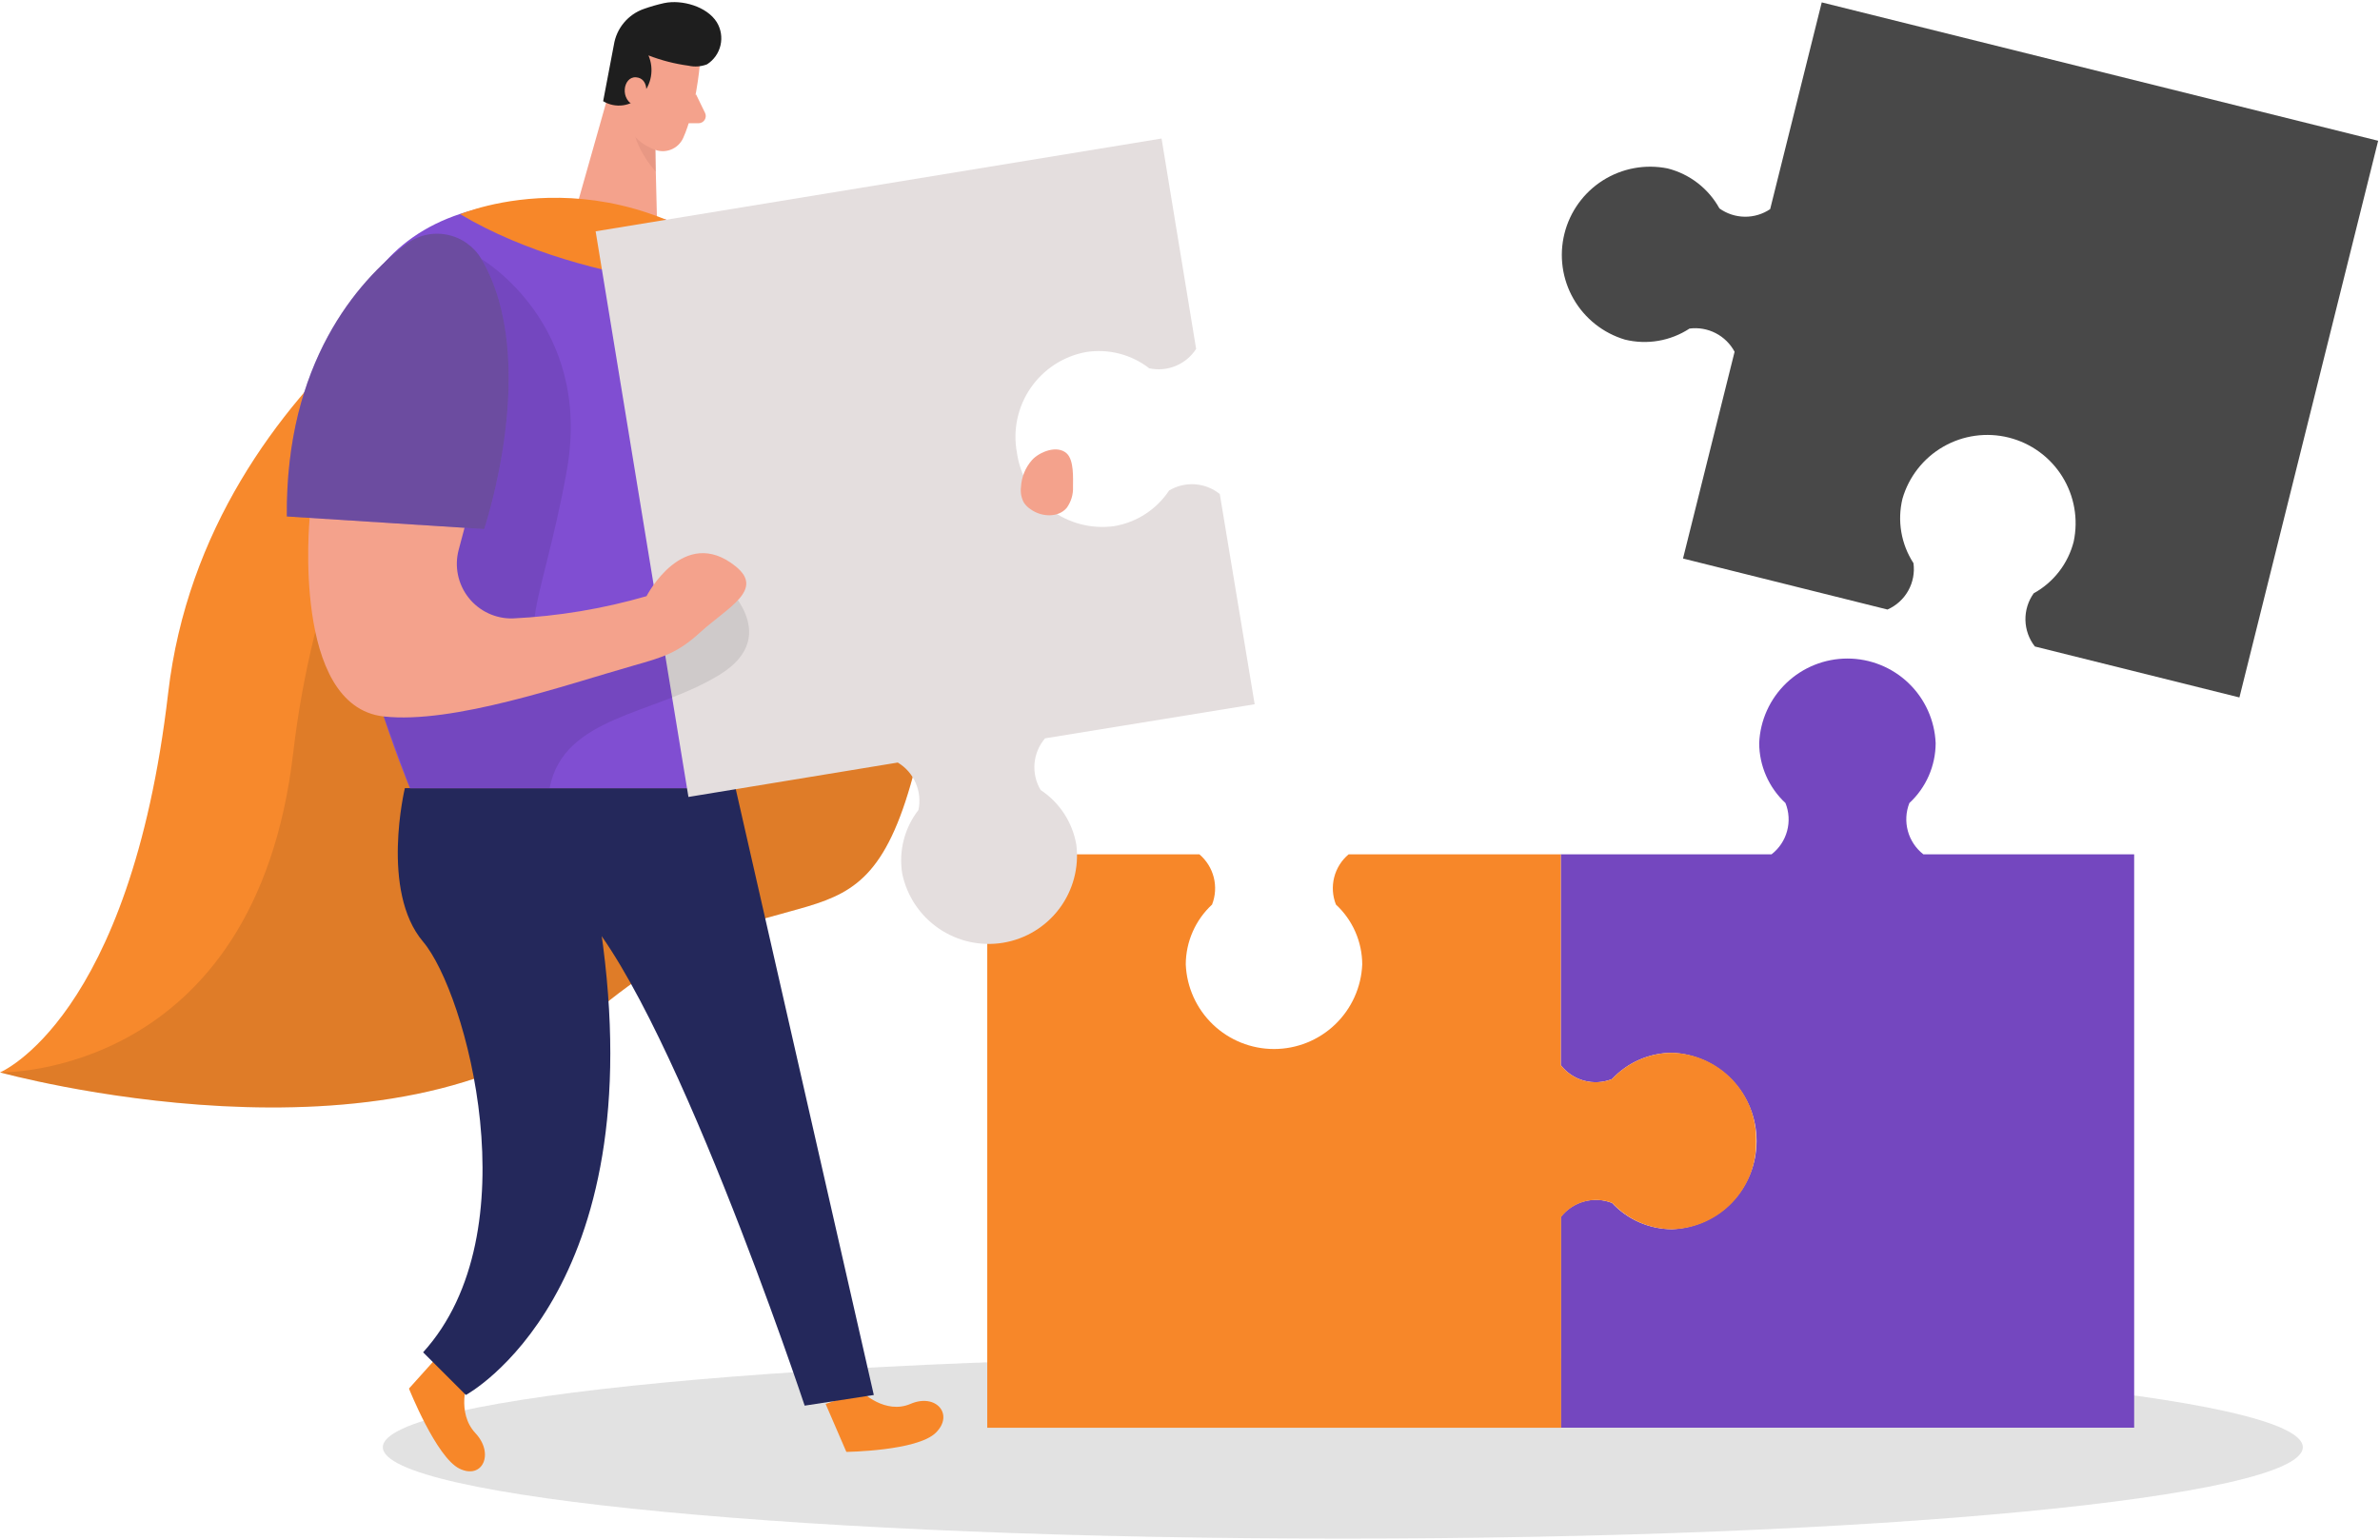 <svg width="564" height="365" viewBox="0 0 564 365" fill="none" xmlns="http://www.w3.org/2000/svg">
<g clip-path="url(#clip0_70_172)">
<path d="M125.811 50.5C125.811 50.5 48.831 86.984 39.85 164.253C30.869 241.522 0 254.186 0 254.186C0 254.186 93.595 280.097 140.386 240.432C187.177 200.767 204.311 231.44 217 181.5C252 127.5 230.645 103 230.645 82.952C195.58 65.822 125.811 50.5 125.811 50.5Z" fill="#F7892C"/>
<path d="M125.811 50.5C125.811 50.5 78.481 101.067 69.5 178.336C60.519 255.605 0 254.186 0 254.186C0 254.186 93.595 280.097 140.386 240.432C187.177 200.767 204.311 231.44 217 181.5C252 127.5 230.645 103 230.645 82.952C195.58 65.822 125.811 50.5 125.811 50.5Z" fill="black" fill-opacity="0.1"/>
<path opacity="0.45" d="M318.214 364.693C443.855 364.693 545.707 354.992 545.707 343.027C545.707 331.061 443.855 321.361 318.214 321.361C192.574 321.361 90.722 331.061 90.722 343.027C90.722 354.992 192.574 364.693 318.214 364.693Z" fill="#161515" fill-opacity="0.27"/>
<path d="M563.562 33.367L530.685 165.313L482.214 153.236C480.812 151.446 480.027 149.251 479.977 146.978C479.928 144.705 480.616 142.477 481.939 140.628C484.273 139.341 486.318 137.589 487.947 135.48C489.577 133.372 490.757 130.951 491.413 128.368C492.54 123.067 491.566 117.536 488.697 112.938C485.828 108.341 481.288 105.035 476.031 103.717C470.774 102.4 465.212 103.172 460.513 105.873C455.815 108.574 452.347 112.992 450.84 118.197C450.209 120.787 450.114 123.48 450.562 126.108C451.009 128.736 451.989 131.245 453.442 133.481C453.75 135.734 453.315 138.026 452.204 140.009C451.093 141.993 449.366 143.561 447.285 144.476L398.831 132.381L411.055 83.378C410.042 81.486 408.478 79.946 406.569 78.964C404.661 77.982 402.499 77.604 400.371 77.88C398.138 79.34 395.63 80.326 393.001 80.777C390.372 81.228 387.678 81.134 385.087 80.501C379.919 78.967 375.542 75.499 372.869 70.818C370.195 66.137 369.43 60.605 370.734 55.375C372.039 50.144 375.311 45.619 379.869 42.741C384.427 39.864 389.92 38.856 395.203 39.928C397.786 40.584 400.207 41.764 402.315 43.394C404.424 45.023 406.176 47.068 407.463 49.402C409.211 50.652 411.299 51.338 413.448 51.367C415.597 51.397 417.703 50.769 419.485 49.567L431.708 0.564L563.562 33.367Z" fill="#484848"/>
<path d="M455.788 202.496C454.001 201.098 452.712 199.16 452.115 196.971C451.517 194.782 451.642 192.458 452.471 190.346C454.43 188.533 455.993 186.337 457.065 183.893C458.137 181.45 458.695 178.812 458.702 176.143C458.476 170.749 456.174 165.651 452.278 161.914C448.381 158.177 443.191 156.091 437.792 156.091C432.393 156.091 427.203 158.177 423.307 161.914C419.41 165.651 417.108 170.749 416.883 176.143C416.894 178.811 417.453 181.448 418.525 183.891C419.597 186.334 421.158 188.531 423.113 190.346C423.956 192.455 424.091 194.781 423.496 196.972C422.901 199.164 421.609 201.103 419.815 202.496H369.859V252.452C371.247 254.251 373.185 255.549 375.377 256.148C377.57 256.746 379.898 256.613 382.009 255.769C383.826 253.818 386.024 252.258 388.466 251.187C390.909 250.115 393.544 249.554 396.211 249.538C401.605 249.764 406.703 252.066 410.44 255.962C414.177 259.859 416.263 265.049 416.263 270.448C416.263 275.847 414.177 281.037 410.44 284.933C406.703 288.83 401.605 291.132 396.211 291.358C393.543 291.346 390.907 290.787 388.464 289.715C386.021 288.643 383.824 287.082 382.009 285.127C379.896 284.298 377.573 284.173 375.383 284.77C373.194 285.368 371.257 286.656 369.859 288.444V338.4H505.744V202.496H455.788Z" fill="#7447BF"/>
<path d="M416.149 270.485C416.273 275.886 414.252 281.116 410.529 285.031C406.806 288.946 401.685 291.227 396.284 291.376C393.617 291.364 390.98 290.805 388.537 289.733C386.094 288.662 383.897 287.1 382.082 285.145C379.969 284.316 377.646 284.191 375.457 284.789C373.268 285.386 371.33 286.675 369.932 288.462V338.418H233.954V202.496H284.222C285.901 203.921 287.093 205.835 287.632 207.97C288.171 210.106 288.029 212.356 287.227 214.408C285.271 216.218 283.709 218.411 282.637 220.852C281.565 223.292 281.007 225.927 280.997 228.592C281.223 233.986 283.524 239.084 287.421 242.821C291.318 246.558 296.508 248.644 301.906 248.644C307.305 248.644 312.495 246.558 316.392 242.821C320.289 239.084 322.59 233.986 322.816 228.592C322.806 225.927 322.248 223.292 321.176 220.852C320.104 218.411 318.541 216.218 316.585 214.408C315.772 212.358 315.625 210.104 316.164 207.966C316.704 205.828 317.903 203.914 319.591 202.496H369.858V252.452C371.247 254.251 373.185 255.549 375.377 256.148C377.57 256.746 379.898 256.613 382.008 255.769C383.826 253.818 386.024 252.258 388.466 251.187C390.908 250.115 393.544 249.554 396.211 249.538C401.632 249.673 406.778 251.955 410.517 255.883C414.256 259.811 416.282 265.063 416.149 270.485Z" fill="#F78729"/>
<path d="M204.23 329.86C204.23 329.86 209.728 335.358 215.775 332.756C221.823 330.153 226.166 335.285 221.749 339.609C217.333 343.934 200.565 344.136 200.565 344.136L195.653 332.774L204.23 329.86Z" fill="#F78729"/>
<path d="M110.823 327.331C110.823 327.331 108.093 334.808 112.656 339.683C117.219 344.557 114.342 350.788 108.862 348.094C103.383 345.4 96.914 329.127 96.914 329.127L105.051 320.056L110.823 327.331Z" fill="#F78729"/>
<path d="M95.943 186.809C95.943 186.809 90.078 211.219 100.268 223.222C110.457 235.226 126.07 292.091 100.268 320.532L110.402 330.648C110.402 330.648 155.08 306.641 142.344 220.07L174.23 186.809H95.943Z" fill="#24285B"/>
<path d="M174.304 186.809L207.07 330.648L190.687 333.177C190.687 333.177 157.921 234.603 136.296 214.371L174.304 186.809Z" fill="#24285B"/>
<path d="M181.872 60.343C181.872 60.343 216.032 74.912 210.809 128.258L177.438 125.399L181.872 60.343Z" fill="#804ED2"/>
<path opacity="0.36" d="M181.872 60.343C181.872 60.343 216.032 74.912 210.809 128.258L177.438 125.399L181.872 60.343Z" fill="#484848"/>
<path d="M146.375 14.656L136.919 48.028L155.685 51.931L155.044 26.073L146.375 14.656Z" fill="#F4A28C"/>
<path opacity="0.31" d="M155.428 31.736C153.131 30.857 151.138 29.328 149.692 27.338C149.692 27.338 149.216 33.66 155.41 40.716L155.428 31.736Z" fill="#CE8172"/>
<path d="M136.919 48.028L148.043 50.392C148.043 50.392 198.989 55.889 201.06 84.624C203.13 113.359 174.341 186.846 174.341 186.846H97.152C97.152 186.846 35.266 40.441 136.919 48.028Z" fill="#804ED2"/>
<path d="M109.07 50.777C109.07 50.777 147.333 34.273 183.415 69.174C183.415 69.174 140 69.174 109.07 50.777Z" fill="#F78729"/>
<path d="M240.991 107.33C241.75 112.692 244.606 117.534 248.932 120.791C253.258 124.049 258.701 125.456 264.064 124.703C266.692 124.259 269.201 123.28 271.436 121.826C273.671 120.373 275.584 118.477 277.056 116.255C278.904 115.153 281.045 114.644 283.19 114.794C285.336 114.945 287.384 115.749 289.06 117.098L297.325 166.925L247.644 175.007C246.214 176.683 245.344 178.765 245.157 180.96C244.969 183.156 245.474 185.354 246.599 187.249C248.825 188.719 250.725 190.631 252.181 192.866C253.637 195.101 254.619 197.612 255.066 200.242C255.729 205.607 254.291 211.021 251.051 215.35C247.812 219.678 243.024 222.585 237.689 223.462C232.354 224.338 226.887 223.116 222.433 220.052C217.979 216.987 214.884 212.318 213.796 207.022C213.374 204.387 213.498 201.694 214.16 199.109C214.822 196.524 216.008 194.103 217.644 191.995C218.103 189.844 217.878 187.603 217.001 185.585C216.123 183.568 214.638 181.875 212.751 180.743L163.143 188.898L141.152 54.827L275.261 32.836L283.452 82.7C282.287 84.504 280.6 85.91 278.617 86.731C276.633 87.553 274.446 87.751 272.347 87.3C270.239 85.663 267.818 84.477 265.233 83.815C262.648 83.153 259.954 83.029 257.32 83.451C254.678 83.945 252.16 84.954 249.909 86.421C247.659 87.889 245.719 89.786 244.203 92.004C242.686 94.222 241.622 96.717 241.071 99.347C240.52 101.977 240.493 104.69 240.991 107.33Z" fill="#E4DEDE"/>
<path d="M165.819 15.573C165.819 15.573 164.884 26.11 161.897 32.707C161.609 33.345 161.197 33.919 160.686 34.397C160.174 34.875 159.574 35.248 158.918 35.493C158.262 35.738 157.565 35.851 156.865 35.826C156.166 35.801 155.478 35.638 154.842 35.346C152.733 34.534 150.904 33.13 149.574 31.303C148.245 29.476 147.471 27.303 147.347 25.047L145.844 15.389C145.744 13.423 146.259 11.474 147.316 9.812C148.373 8.151 149.921 6.859 151.745 6.117C158.379 2.983 166.717 9.232 165.819 15.573Z" fill="#F4A28C"/>
<path opacity="0.09" d="M114.067 61.387C114.067 61.387 140.475 76.726 134.335 111.417C128.196 146.107 118.025 158.037 139.833 153.199C161.641 148.361 170.566 137.421 170.566 137.421C170.566 137.421 186.234 150.249 170.566 159.907C154.897 169.564 133.639 169.583 130.249 186.754H97.152C97.152 186.754 94.477 179.24 90.922 169.766C87.366 160.292 114.067 61.387 114.067 61.387Z" fill="black"/>
<path d="M163.162 15.573C159.913 15.135 156.727 14.317 153.669 13.135C154.348 14.715 154.55 16.459 154.251 18.152C153.951 19.845 153.163 21.414 151.983 22.665C150.863 23.902 149.346 24.711 147.694 24.952C146.042 25.193 144.357 24.851 142.93 23.984L145.477 10.606C145.783 8.686 146.602 6.884 147.847 5.391C149.092 3.897 150.717 2.768 152.551 2.122C154.139 1.556 155.761 1.091 157.408 0.729C161.604 -0.151 167.542 1.535 169.869 5.274C170.86 6.908 171.173 8.866 170.742 10.728C170.311 12.59 169.169 14.21 167.56 15.243C166.16 15.793 164.628 15.908 163.162 15.573Z" fill="#1E1E1E"/>
<path d="M153.156 22.573C153.156 22.573 153.797 18.56 150.719 18.322C147.64 18.084 146.687 23.82 150.719 25.176L153.156 22.573Z" fill="#F4A28C"/>
<path d="M73.384 122.76C73.384 122.76 69.041 167.329 90.922 169.821C107.415 171.653 133.932 162.362 150.114 157.763C157.114 155.765 160.505 154.83 165.892 149.919C172.343 144.018 181.286 139.822 174.322 134.232C161.971 124.281 153.211 141.306 153.211 141.306C142.892 144.298 132.257 146.069 121.526 146.584C119.515 146.635 117.52 146.216 115.699 145.362C113.878 144.507 112.282 143.239 111.037 141.659C109.791 140.08 108.932 138.232 108.526 136.261C108.12 134.291 108.178 132.254 108.698 130.31L112.784 114.953C112.784 114.953 83.793 87.776 73.384 122.76Z" fill="#F4A28C"/>
<path d="M164.884 22.243L167.084 26.77C167.207 27.028 167.263 27.314 167.247 27.599C167.23 27.885 167.142 28.162 166.991 28.405C166.839 28.648 166.629 28.849 166.379 28.989C166.13 29.129 165.849 29.204 165.563 29.207H161.439L164.884 22.243Z" fill="#F4A28C"/>
<path d="M96.126 57.942C84.746 66.683 67.648 85.981 67.978 122.412L114.727 125.399C114.727 125.399 128.233 85.394 114.067 61.387C113.188 59.9 112.003 58.617 110.591 57.622C109.178 56.628 107.57 55.945 105.873 55.619C104.177 55.293 102.43 55.332 100.75 55.732C99.07 56.133 97.493 56.886 96.126 57.942Z" fill="#804ED2"/>
<path opacity="0.36" d="M96.126 57.942C84.746 66.683 67.648 85.981 67.978 122.412L114.727 125.399C114.727 125.399 128.233 85.394 114.067 61.387C113.188 59.9 112.003 58.617 110.591 57.622C109.178 56.628 107.57 55.945 105.873 55.619C104.177 55.293 102.43 55.332 100.75 55.732C99.07 56.133 97.493 56.886 96.126 57.942Z" fill="#484848"/>
<path d="M244.565 109.034C242.992 110.815 242.068 113.076 241.944 115.448C241.784 116.711 242.021 117.992 242.622 119.113C243.047 119.76 243.602 120.309 244.253 120.726C246.801 122.559 250.722 122.76 252.757 120.415C253.822 118.964 254.359 117.192 254.278 115.393C254.278 113.304 254.516 109.144 252.83 107.513C250.576 105.369 246.324 107.092 244.565 109.034Z" fill="#F4A28C"/>
</g>
<defs>
<clipPath id="clip0_70_172">
<rect width="563.562" height="364.193" fill="white" transform="translate(0 0.5)"/>
</clipPath>
</defs>
</svg>
